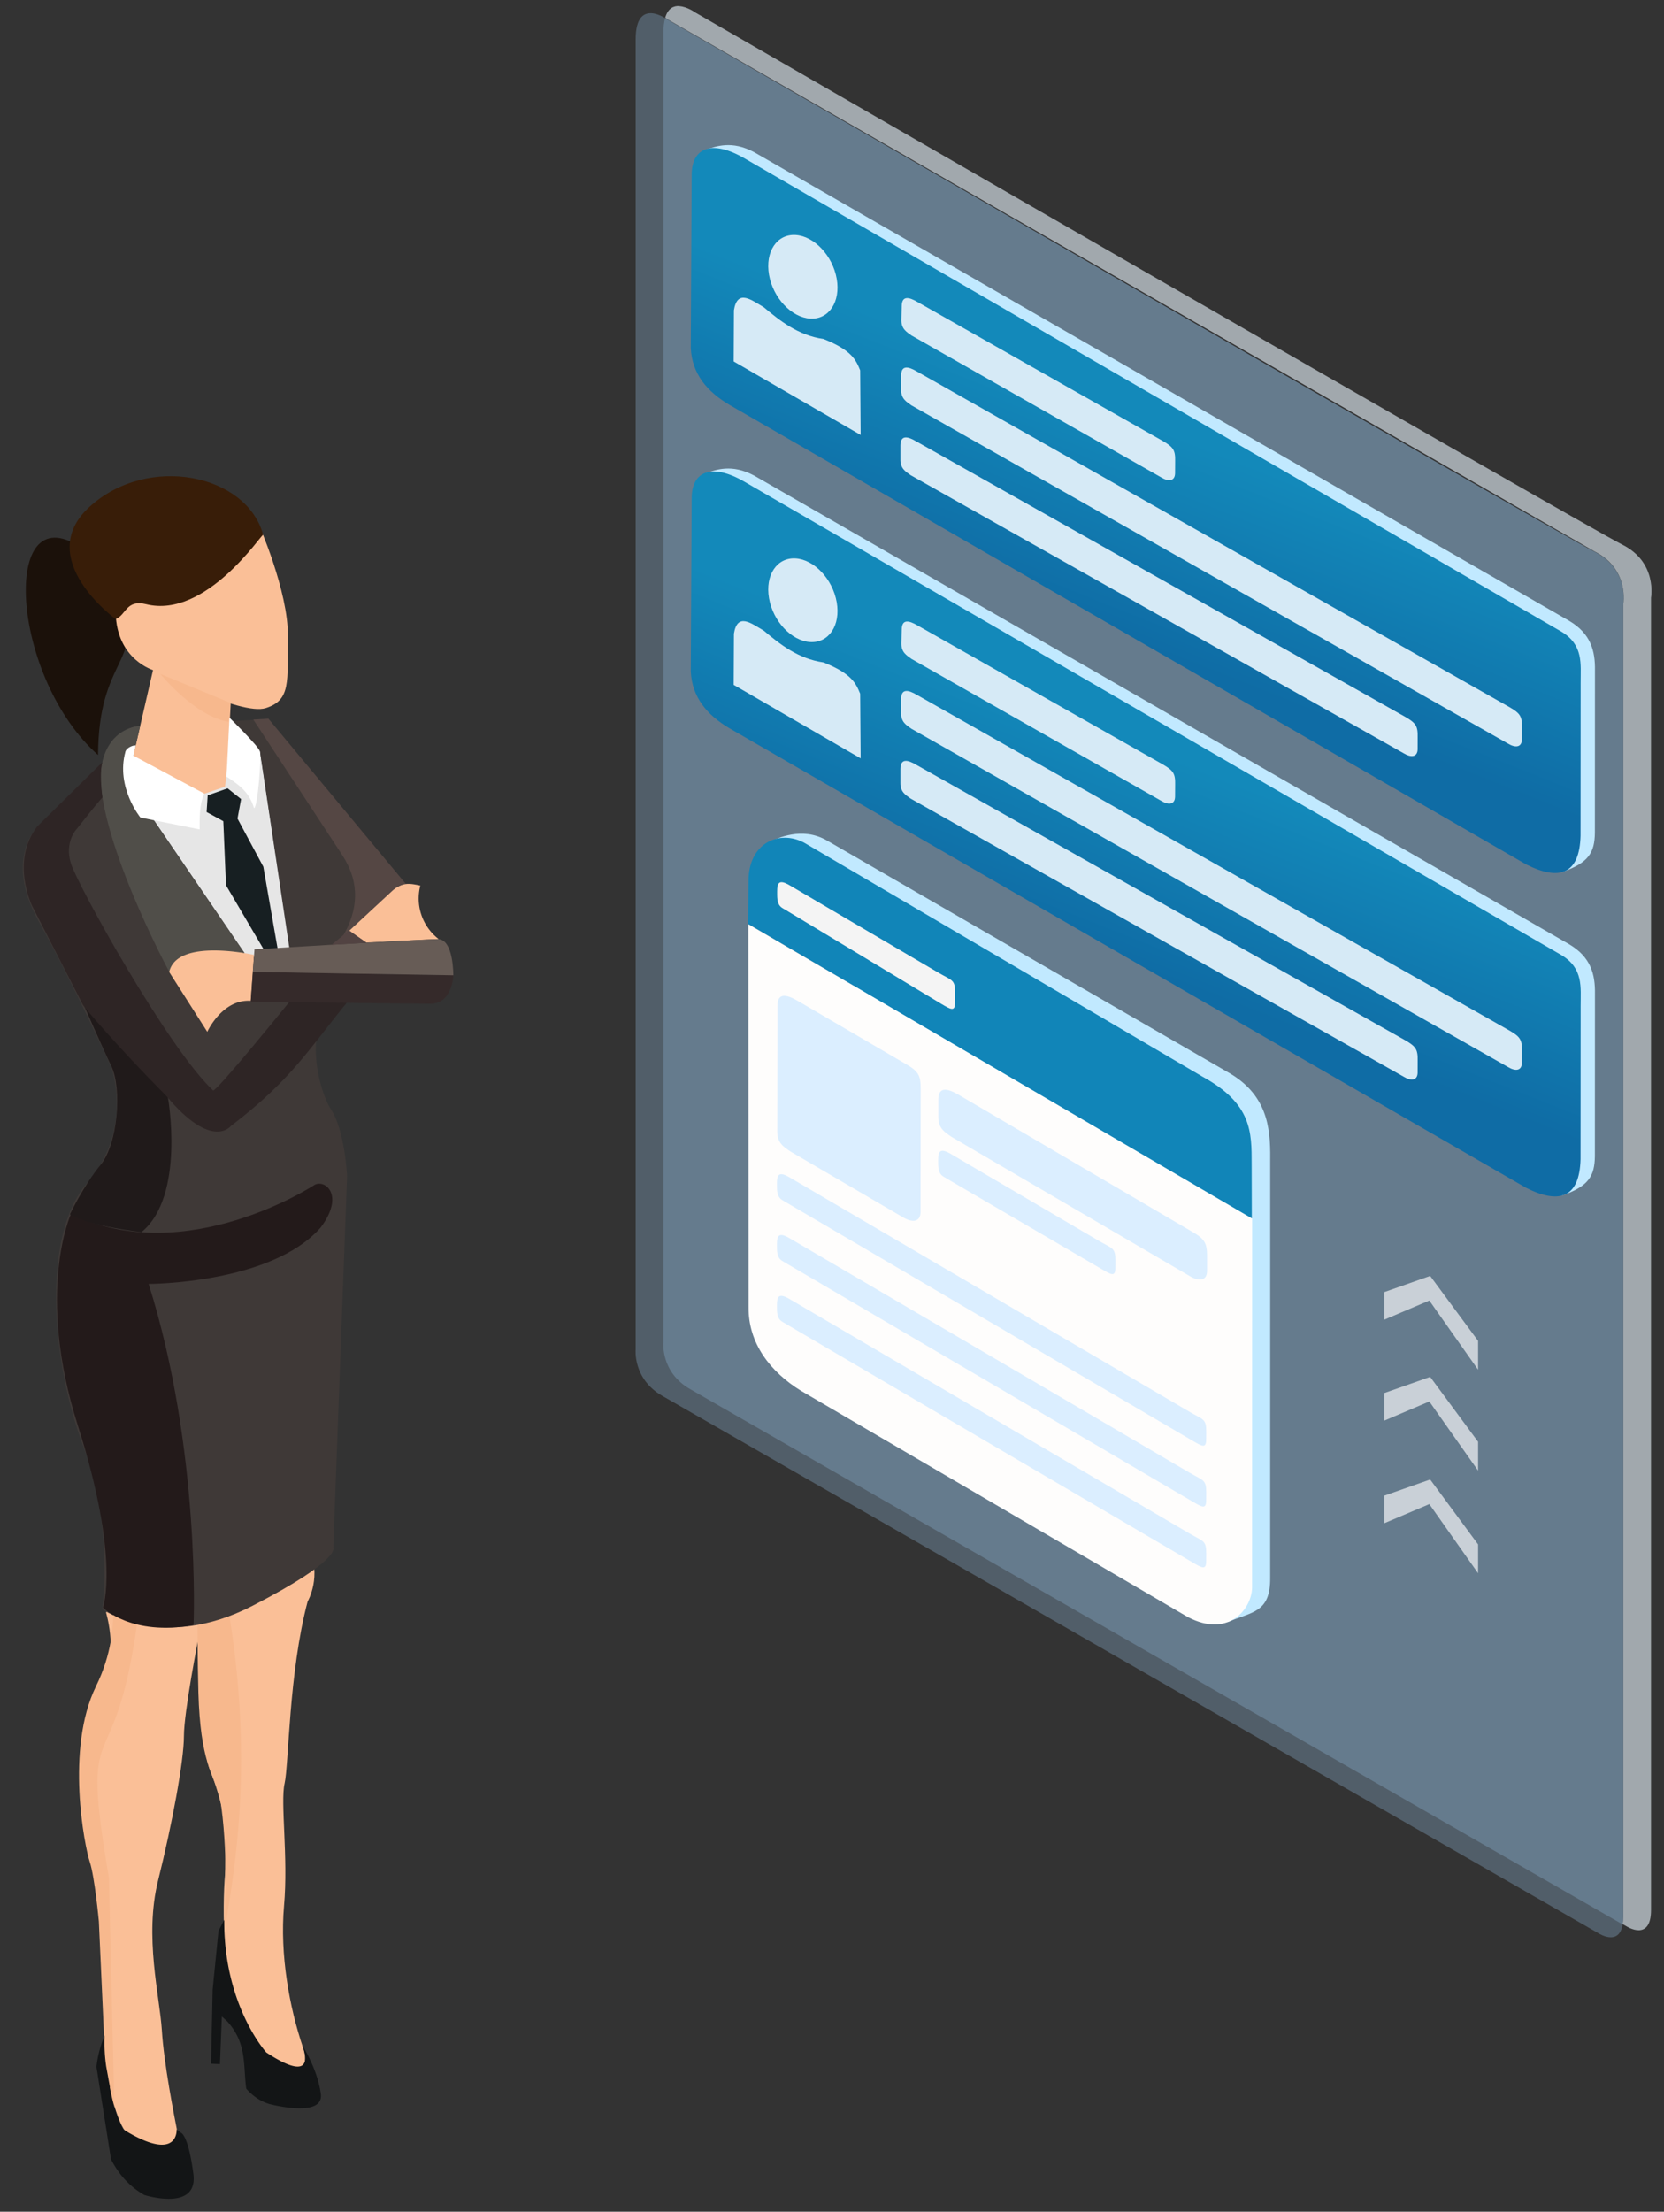 <svg xmlns="http://www.w3.org/2000/svg" xmlns:xlink="http://www.w3.org/1999/xlink" width="495.118" height="657.638" viewBox="0 0 131 174" xmlns:v="https://vecta.io/nano"><rect x="0" y="0" width="131" height="174" fill="#333333" stroke="none"/><defs><linearGradient id="A" x1="169.639" y1="65.208" x2="163.136" y2="83.56" gradientUnits="userSpaceOnUse"><stop offset="0" stop-color="#1389ba"/><stop offset="1" stop-color="#0f6ca5"/></linearGradient><linearGradient id="B" x1="64.53" y1="50.788" x2="61.322" y2="57.933" gradientUnits="userSpaceOnUse"><stop offset="0" stop-color="#1185b8"/></linearGradient><path id="C" d="M120.143 38.696c.975-.332 2.386-.964 4.274-.026l67.87 37.29c1.81 1.026 2.03 2.525 1.806 4.263l-1.635 14.35c-.223 1.73-.834 2.69-3.37 3.65z"/><path id="D" d="M118.643 40.99c.28-2.413 2.163-3.21 4.84-1.734l68.035 37.718c1.81 1.06 1.365 2.748 1.184 4.364l-1.548 13.555c-.482 3.486-2.398 4.1-5.128 2.818l-66.3-36.562c-1.882-1.062-3.047-2.555-2.9-4.84z"/><path id="E" d="M135.278 57.66c.12-.908.704-.852 1.47-.414L186.126 83.9c.86.48 1.03.737.893 1.72l-.125 1.084c-.097.687-.668.777-1.272.422L135.887 60.25c-.423-.3-.86-.54-.75-1.352z"/><path id="F" d="M136.03 51.52c.12-.908.704-.852 1.47-.414l20.423 11.027c.86.48 1.03.737.893 1.72l-.13 1.083c-.097.687-.668.777-1.272.422l-20.805-11.273c-.423-.3-.86-.54-.75-1.352z"/><path id="G" d="M131.078 63.128l.605-5.712c-.27-.86-.513-1.718-2.946-2.578-2.238-.194-3.72-1.406-5.006-2.508-1.02-.56-2.153-1.512-2.684.418l-.535 4.528z"/><path id="H" d="M134.516 63.84c.12-.908.704-.852 1.47-.414l40.76 21.862c.86.48 1.03.737.893 1.72l-.125 1.084c-.097.687-.668.777-1.272.422L135.125 66.43c-.423-.3-.86-.54-.75-1.352z"/><path id="I" d="M61.165 216.098c-.003-.706.182-.907.865-.548l31.658 18.544c1.03.598 1.28.513 1.273 1.54l-.004.544c.02.825-.327.6-1.08.16l-31.86-18.67c-.443-.307-.843-.28-.85-1.28z"/><path id="J" d="M601.114 198.385v2.124l-3.53 1.242-3.693-5v-2.222l3.758 5.327z"/></defs><g transform="translate(0 -123)"><path d="M18.202 177.54l-.45 8.598-7.43-2.936 2.007-8.718z" fill="#fabf97"/><path d="M5.98 165.827C.033 162.425.952 176.402 7.72 182.4c.016-7.54 3.558-7.406 1.862-11.44z" fill="#1b110a"/><path d="M20.333 164.174s2.373 5.338 2.33 8.897.254 5-1.737 5.635-8.813-2.966-8.813-2.966-2.923-.805-3.008-4.533 11.228-7.033 11.228-7.033z" fill="#fabf97"/><path d="M20.718 165.077c-.078-.156-4.478 6.635-9.22 5.455-1.596-.397-1.574.892-2.403 1.168 0 0-6.526-4.763-2.037-8.837 4.604-4.178 12.366-2.564 13.66 2.214z" fill="#381d08"/><path d="M11.7 186.926l7.753 11.355h3.474l-2.456-16.185-2.416-.297-.34 3.093z" fill="#e6e6e6"/><path d="M10.68 181.656l.357-1.55s-2.61.043-3.077 3.347 2.84 13.177 5.38 16.1c0 0 2.88-1.973 5.94-1.516L11.8 187.078c-.57-1.9-2.078-4.797-1.13-5.422z" fill="#504e49"/><path d="M9.868 182.138c.117-.365.704-.54.814-.485l-.177.8 5.57 2.977c-.385.886-.36 1.855-.36 2.82l-4.66-.932s-1.95-2.373-1.186-5.17z" fill="#fff"/><path d="M8.343 249.843s.888 2.923-.086 4.788-2.288 4.533-1.398 8.008 1.315 10 1.315 11.65l.085 11.482s.847 4.067 1.6 4.872 4.49 2.076 4.152.34-1.102-5.593-1.27-8.262-1.398-7.372-.297-11.778 2.034-9.406 2.034-11.355 1.18-7.92 1.18-7.92l.683 4.7s-.636 3.77.212 5.932 1.568 5 1.23 7.542-.17 8.43.466 10c.27 1.68 2.564 4.993 2.755 4.934 0 0 3.898 2.415 2.84-.72s-1.823-7.264-1.484-11.12-.297-8.135.042-9.618.328-8.728 1.814-14.32c0 0 1.186-2.034.042-4.322s-15.922 5.17-15.922 5.17z" fill="#fabf97"/><path d="M18 249.762c1.933 11.65.56 19.956-.3 24.94l.03-5.46c.005-.82-.184-4.053-.517-5.19-.418-1.43-1.445-2.474-1.596-7.902-.072-2.575-.07-5.714-.07-5.714z" fill="#f7b88d"/><path d="M7.92 183.113l-4.872 4.83s-2.796 2.5-.042 7.457 5.762 11.567 5.762 11.567 1.78 4.872-1.907 9.11-2.712 14.405-.297 20.718 1.483 12.795 1.483 12.795 4.703 3.4 11.82-.254 6.372-4.618 6.372-4.618l1.085-29.192s-.17-3.6-1.27-5.254-2.542-7.965 1.356-8.474l4.788-8.897-11.066-13.326-2.916.15 2.246 2.39 2.43 16.22-9.57 1.115s-5.9-10.9-5.402-16.333z" fill="#3f3937"/><path d="M10.848 250.315c-1.827 13.652-4.64 6.586-2.273 20.412l.464 19.623s-1.16-4.975-.847-7.12l-.41-9.064s-.325-3.522-.72-4.703-1.93-8.853.497-13.807.836-9.12.836-9.12z" fill="#f7b88d"/><path d="M24.763 216.218s-10.126 6.65-19.174 2.277c0 0-2.816 6.112.54 16.657s1.977 14.32 1.977 14.32 2.217 2.277 7.13 1.378c0 0 .6-13.72-3.535-26.843 0 0 9.647 0 13.54-4.434 1.927-2.562.34-3.82-.48-3.355z" fill="#231a1a"/><path d="M6.648 202.18c.424.508 6.567 7.118 6.567 7.118s1.398 7.796-2.076 10.634c0 0-3.983-.424-5.635-1.398 0 0 1.06-2.246 2.415-3.898s1.695-5.974.847-7.753-2.118-4.703-2.118-4.703z" fill="#201a1a"/><path d="M6.055 188.197s-1.017 1.017-.466 2.754 7.584 14.448 11.185 17.837c.254.127 6.06-7.033 6.06-7.033l4.66-.106c-3.163 3.835-4.465 6.237-9.32 9.935 0 0-1.483 1.95-5.084-2.373-3.796-3.803-6.585-7.112-6.567-7.16l-3.983-7.753s-1.737-3.517.38-6.27l5.14-5.07s-.265.69 0 2.776c-.698.79-1.342 1.64-2.004 2.462z" fill="#2e2525"/><path d="M20 198.123s-6.08-1.378-6.68 1.348l2.997 4.703s1.173-2.588 3.42-2.438zm7.44-1.93c3.912-3.628 3.86-3.918 5.65-3.52a4.02 4.02 0 0 0 1.44 4.2l-5.695.278z" fill="#fabf97"/><path d="M35.69 199.72s-.063 2.246-1.8 2.246-14.15-.17-14.15-.17l.17-2.34 15.78.265z" fill="#352a2a"/><path d="M26.952 196.725c1.25-2.11 1.408-4.24.027-6.4l-7.037-10.714 1.185-.073 10.808 12.985c-.307.042-.55.2-.8.328z" fill="#554744"/><path d="M17.64 274.056l-.44.855-.46 4.613-.126 5.83.7.03.15-3.745.422.38c1.575 1.742 1.244 3.448 1.5 5.3.565.638 1.17 1.003 1.796 1.2 0 0 4.344 1.168 4.074-.8s-1.438-3.775-1.438-3.775 1.37 3.3-2.854.525c0 0-3.356-3.684-3.312-10.425zm-8.982 13.15l-.3-1.646c-.118-.826-.155-1.605-.12-2.43a8.84 8.84 0 0 0-.647 2.467l1.148 7.286c.573 1.086 1.33 2.053 2.62 2.8 0 0 4.254 1.348 3.865-1.648s-.94-3.22-.94-3.22l-.38-.286s.18 2.698-4.193.002c-.56-1.07-.847-2.18-1.066-3.312z" fill="#131516"/><path d="M17.918 185.02l-1.568.55-.085 1.314 1.314.72.212 5.042 3.39 5.762.72-.508-1.172-6.715-2.033-3.786.283-1.533z" fill="#171f22"/><path d="M35.688 199.726s.025-2.843-1.204-2.843-14.45.8-14.45.8l-.135 1.78z" fill="#675c56"/><path d="M27.475 196.197L26.1 197.33l2.75-.16z" fill="#524342"/><path d="M17.83 184.095c.867.587 1.765 1.122 2.167 2.482.255.043.614-3.868.453-4.482-.106-.405-2.388-2.635-2.388-2.635z" fill="#fff"/><path d="M18.124 178.292l-5.496-2.268s2.713 3.344 5.38 3.765l.117-1.497z" fill="#f7b88d"/><g transform="matrix(1.338 -.005 0 1.338 -410.168 -43.218)"><path d="M346.53 125.88c-.338-.022-.674.124-.837.68l.142.1 54.528 31.482c2.092 1.046 1.7 3.137 1.7 3.137v77.15c0 .17-.015.308-.036.435.002.001.23.132.23.132s1.44.936 1.44-.96v-77.15s.392-2.092-1.7-3.137-54.528-31.482-54.528-31.482-.47-.348-.94-.378z" fill="#ebf6ff" fill-opacity=".6"/><g fill="#8fb8d9"><path d="M345.69 126.584c-.064.217-.102.495-.102.853v77.02s-.18 1.736 1.57 2.745l54.866 31.677c.02-.127.036-.266.036-.435v-77.15s.392-2.092-1.7-3.137-54.528-31.482-54.528-31.482-.06-.04-.142-.1z" fill-opacity=".33"/><path d="M402.06 238.444v-77.15s.392-2.092-1.7-3.137-54.528-31.482-54.528-31.482-1.878-1.394-1.878 1.155v77.02s-.18 1.736 1.57 2.745l55.095 31.81s1.44.936 1.44-.96z" fill-opacity=".33"/></g></g><g transform="matrix(.89 .051 .101 .896 -55.28 93.97)"><use xlink:href="#C" fill="#c1e9ff"/><use xlink:href="#D" fill="url(#A)"/><g fill="#d6eaf6"><use xlink:href="#E"/><use xlink:href="#F"/><use xlink:href="#G"/><ellipse cx="124.349" cy="49.545" rx="2.993" ry="3.665" transform="matrix(1 0 .064 .998 0 0)" paint-order="markers stroke fill"/><use xlink:href="#H"/></g></g><g transform="matrix(.89 .051 .101 .896 -55.28 119.414)"><use xlink:href="#C" fill="#c1e9ff"/><use xlink:href="#D" fill="url(#A)"/><g fill="#d6eaf6"><use xlink:href="#E"/><use xlink:href="#F"/><use xlink:href="#G"/><ellipse transform="matrix(1 0 .064 .998 0 0)" ry="3.665" rx="2.993" cy="49.545" cx="124.349" paint-order="markers stroke fill"/><use xlink:href="#H"/></g></g><path d="M60.572 189.215c.63-.24 2.53-1.224 4.514-.1l31.517 18.2c3.143 1.745 3.42 4.345 3.396 6.8l-.002 33.014c.026 2.763-1.44 2.665-3.33 3.478z" fill="#c1e9ff"/><path d="M44.077 49.138l34.27 19.898.526-4.023c.316-2.373.607-4.422-2.76-6.237L49 42.996c-1.706-.884-4.123.2-4.482 3.024z" fill="url(#B)" transform="matrix(1.074 .05 .143 1.081 4.533 140.368)"/><path d="M58.914 195.707l.017 30.13c-.026 2.843 1.713 5.095 4.136 6.583l30.454 17.8c3.208 1.68 5.026-.667 5.05-2.314l.006-29.04z" fill="#fefdfc"/><g fill="#dbeeff"><path d="M73.872 209.518c-.002-1.022.665-.928 1.593-.392l18.3 10.725c1.04.588 1.27.9 1.263 1.997v1.14c-.007.773-.636.846-1.37.4l-18.74-10.944c-.52-.36-1.05-.658-1.046-1.57zm-.012 4.736c-.003-.706.182-.907.865-.548l11.814 6.93c1.03.598 1.28.513 1.273 1.54l-.004.504c.02.825-.326.6-1.08.16l-12.017-7.016c-.443-.307-.843-.28-.85-1.28z"/><use xlink:href="#I"/></g><path d="M61.182 193.127c-.003-.706.182-.907.865-.548l11.87 6.967c1.03.598 1.28.513 1.273 1.54l-.004.73c.02.825-.332.6-1.08.16l-12.073-7.277c-.443-.307-.843-.28-.85-1.28z" fill="#f4f4f4"/><g fill="#dbeeff"><path d="M61.207 202.13c-.002-1.022.665-.928 1.593-.392l8.418 4.915c1.04.588 1.27.89 1.263 1.997l-.01 9.713c-.007.773-.636.846-1.37.41l-8.863-5.178c-.52-.36-1.05-.658-1.046-1.57z"/><use xlink:href="#I" y="4.787"/><use xlink:href="#I" y="9.572"/></g><g transform="matrix(-1.021 0 0 -1.021 722.726 429.368)" fill="#fff" fill-opacity=".645"><use xlink:href="#J"/><use xlink:href="#J" y="-7.778"/><use xlink:href="#J" y="-15.685"/></g></g></svg>